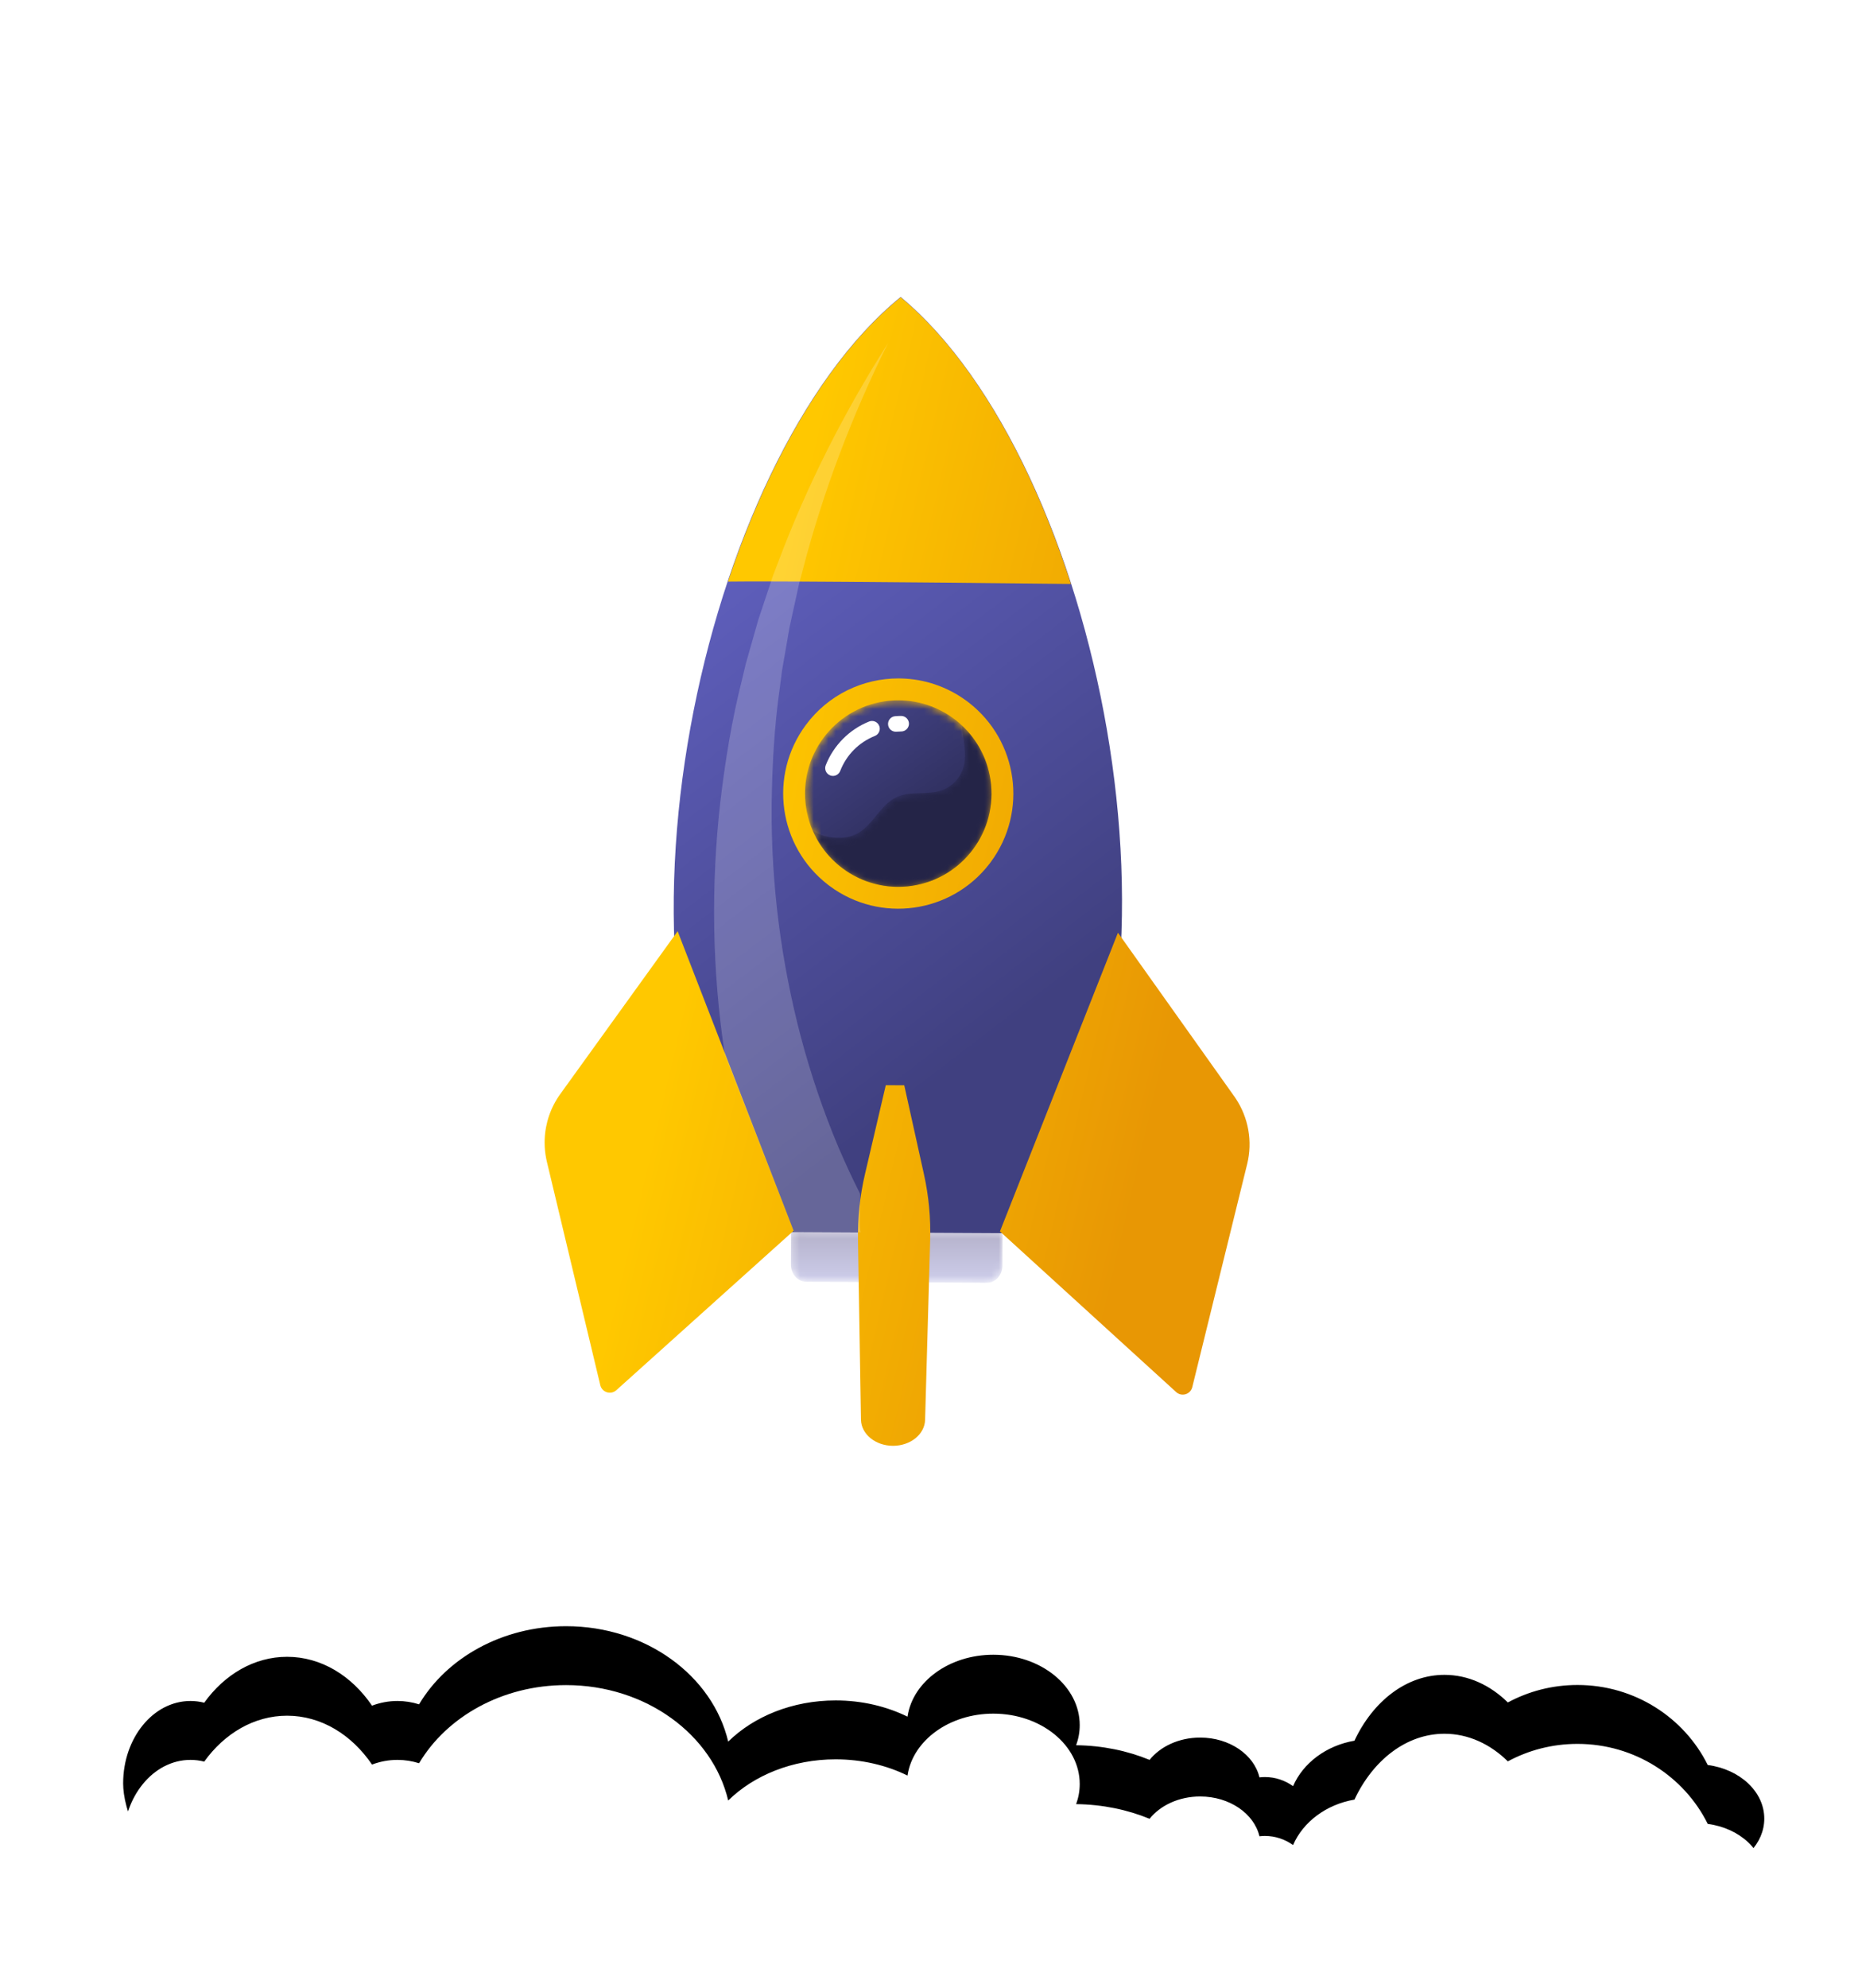 <?xml version="1.0" encoding="UTF-8"?>
<svg width="253px" height="270px" viewBox="0 0 253 270" version="1.1" xmlns="http://www.w3.org/2000/svg" xmlns:xlink="http://www.w3.org/1999/xlink">
    <title>img-banner-vps</title>
    <defs>
        <rect id="path-1" x="0" y="0" width="252.422" height="270"></rect>
        <path d="M0.256,0.064 C0.364,0.064 0.452,0.151 0.452,0.26 C0.452,0.368 0.364,0.456 0.256,0.456 C0.148,0.456 0.06,0.368 0.06,0.26" id="path-3"></path>
        <linearGradient x1="-0.087%" y1="49.998%" x2="100.075%" y2="49.998%" id="linearGradient-5">
            <stop stop-color="#FFFFFF" offset="0%"></stop>
            <stop stop-color="#FBE8F4" offset="100%"></stop>
        </linearGradient>
        <linearGradient x1="-0.087%" y1="49.998%" x2="100.075%" y2="49.998%" id="linearGradient-6">
            <stop stop-color="#FFFFFF" offset="0%"></stop>
            <stop stop-color="#FFFFFF" offset="100%"></stop>
        </linearGradient>
        <path d="M0.31,0.032 C0.445,0.032 0.554,0.142 0.554,0.276 C0.554,0.411 0.445,0.521 0.31,0.521 C0.175,0.521 0.066,0.411 0.066,0.276" id="path-7"></path>
        <linearGradient x1="0.022%" y1="49.989%" x2="100.001%" y2="49.989%" id="linearGradient-9">
            <stop stop-color="#FFFFFF" offset="0%"></stop>
            <stop stop-color="#FBE8F4" offset="100%"></stop>
        </linearGradient>
        <linearGradient x1="0.022%" y1="49.989%" x2="100.001%" y2="49.989%" id="linearGradient-10">
            <stop stop-color="#FFFFFF" offset="0%"></stop>
            <stop stop-color="#FFFFFF" offset="100%"></stop>
        </linearGradient>
        <path d="M0.681,0.297 C0.923,0.297 1.12,0.494 1.12,0.736 C1.12,0.98 0.923,1.177 0.681,1.177 C0.437,1.177 0.241,0.98 0.241,0.736" id="path-11"></path>
        <linearGradient x1="49.98%" y1="99.939%" x2="49.98%" y2="0.026%" id="linearGradient-13">
            <stop stop-color="#FFFFFF" offset="0%"></stop>
            <stop stop-color="#FBE8F4" offset="100%"></stop>
        </linearGradient>
        <linearGradient x1="49.98%" y1="99.939%" x2="49.98%" y2="0.026%" id="linearGradient-14">
            <stop stop-color="#FFFFFF" offset="0%"></stop>
            <stop stop-color="#FFFFFF" offset="100%"></stop>
        </linearGradient>
        <path d="M0.681,0.297 C0.923,0.297 1.12,0.494 1.12,0.736 C1.12,0.98 0.923,1.177 0.681,1.177 C0.437,1.177 0.241,0.98 0.241,0.736" id="path-15"></path>
        <polygon id="path-17" points="0 0.011 1.538 0.011 1.538 1.549 0 1.549"></polygon>
        <polygon id="path-19" points="0 0 1.538 0 1.538 1.538 0 1.538"></polygon>
        <path d="M0.295,0.123 C0.404,0.123 0.491,0.199 0.491,0.294 C0.491,0.388 0.404,0.465 0.295,0.465 C0.186,0.465 0.099,0.388 0.099,0.294" id="path-21"></path>
        <linearGradient x1="-0.038%" y1="50.003%" x2="100.029%" y2="50.003%" id="linearGradient-23">
            <stop stop-color="#FFFFFF" offset="0%"></stop>
            <stop stop-color="#FBE8F4" offset="100%"></stop>
        </linearGradient>
        <linearGradient x1="-0.038%" y1="50.003%" x2="100.029%" y2="50.003%" id="linearGradient-24">
            <stop stop-color="#FFFFFF" offset="0%"></stop>
            <stop stop-color="#FFFFFF" offset="100%"></stop>
        </linearGradient>
        <path d="M0.257,5.098 C0.251,6.316 1.183,7.309 2.339,7.316 L2.339,7.316 L26.891,7.447 C28.046,7.452 28.987,6.469 28.993,5.25 L28.993,5.25 L29.016,0.442 L0.281,0.29 L0.257,5.098 Z" id="path-25"></path>
        <linearGradient x1="50%" y1="100%" x2="50%" y2="-89.506%" id="linearGradient-27">
            <stop stop-color="#CECEEB" offset="0%"></stop>
            <stop stop-color="#9993A8" offset="100%"></stop>
        </linearGradient>
        <path d="M0.317,40.748 L24.25,62.556 C24.991,63.249 26.206,62.889 26.45,61.902 L26.45,61.902 L33.908,31.607 C34.691,28.431 34.051,25.071 32.155,22.405 L32.155,22.405 L16.352,0.176 L0.317,40.748 Z" id="path-28"></path>
        <path d="M2.123,22.474 C0.735,24.398 0.007,26.691 0,29.018 L0,29.018 L0,29.071 C0.001,29.937 0.103,30.807 0.308,31.665 L0.308,31.665 L7.565,62.009 C7.801,62.997 9.013,63.367 9.76,62.676 L9.76,62.676 L33.837,41.031 L18.074,0.352 L2.123,22.474 Z" id="path-30"></path>
        <linearGradient x1="32.344%" y1="20.445%" x2="62.611%" y2="80.607%" id="linearGradient-32">
            <stop stop-color="#6060BF" offset="0%"></stop>
            <stop stop-color="#404080" offset="100%"></stop>
        </linearGradient>
        <path d="M24.503,0.047 C14.712,8.019 6.517,22.218 1.037,38.661 L1.037,38.661 C7.804,38.54 47.632,38.981 47.632,38.981 L47.632,38.981 C42.304,22.45 34.23,8.134 24.503,0.047 Z M0.995,38.786 C1.01,38.745 1.023,38.702 1.037,38.661 L1.037,38.661 C-0.173,38.683 -0.326,38.722 0.995,38.786 L0.995,38.786 Z" id="path-33"></path>
        <path d="M3.396,6.668 C-1.743,13.61 -0.28,23.403 6.66,28.541 L6.66,28.541 C13.601,33.679 23.393,32.218 28.532,25.276 L28.532,25.276 C33.671,18.336 32.209,8.543 25.268,3.404 L25.268,3.404 C22.47,1.334 19.21,0.334 15.977,0.334 L15.977,0.334 C11.189,0.334 6.463,2.525 3.396,6.668" id="path-35"></path>
        <linearGradient x1="31.148%" y1="29.582%" x2="93.128%" y2="52.678%" id="linearGradient-37">
            <stop stop-color="#FFC800" offset="0%"></stop>
            <stop stop-color="#E89704" offset="100%"></stop>
        </linearGradient>
        <path d="M11.114,0.465 C4.195,1.498 -0.577,7.944 0.456,14.862 L0.456,14.862 C1.489,21.781 7.934,26.552 14.853,25.52 L14.853,25.52 C21.772,24.488 26.544,18.041 25.511,11.123 L25.511,11.123 C24.572,4.838 19.168,0.324 13,0.325 L13,0.325 C12.377,0.325 11.747,0.371 11.114,0.465" id="path-38"></path>
        <linearGradient x1="16.308%" y1="6.048%" x2="79.821%" y2="94.962%" id="linearGradient-40">
            <stop stop-color="#45458A" offset="0%"></stop>
            <stop stop-color="#242447" offset="100%"></stop>
        </linearGradient>
        <path d="M20.631,1.075 C20.815,2.633 21.148,4.242 20.699,5.745 L20.699,5.745 C20.284,7.138 19.18,8.307 17.812,8.799 L17.812,8.799 C15.856,9.504 13.573,8.863 11.678,9.722 L11.678,9.722 C9.369,10.766 8.386,13.687 6.103,14.787 L6.103,14.787 C5.024,15.309 3.768,15.352 2.584,15.171 L2.584,15.171 C1.747,15.041 0.91,14.782 0.243,14.265 L0.243,14.265 C2.46,19.42 7.924,22.653 13.734,21.787 L13.734,21.787 C20.653,20.754 25.425,14.308 24.392,7.389 L24.392,7.389 C23.956,4.466 22.547,1.932 20.549,0.052 L20.549,0.052 C20.564,0.396 20.592,0.739 20.631,1.075" id="path-41"></path>
        <path d="M166.914,22.145 C177.769,22.145 186.828,28.871 188.946,37.82 C192.424,34.403 197.673,32.228 203.544,32.228 C207.116,32.228 210.457,33.033 213.309,34.432 L213.325,34.324 C214.08,29.639 219.004,26.022 224.966,26.022 C231.451,26.022 236.707,30.301 236.707,35.579 C236.707,36.529 236.537,37.446 236.22,38.312 C239.805,38.353 243.191,39.066 246.198,40.302 C247.663,38.477 250.195,37.272 253.071,37.272 C257.068,37.272 260.396,39.597 261.128,42.676 C261.372,42.646 261.621,42.632 261.872,42.632 C263.287,42.632 264.602,43.089 265.696,43.872 C267.052,40.732 270.193,38.359 274.036,37.697 C276.556,32.333 281.091,28.753 286.267,28.753 C289.5,28.753 292.482,30.149 294.88,32.503 C297.686,30.99 300.909,30.129 304.337,30.129 C312.118,30.129 318.844,34.562 322.041,40.997 C326.397,41.57 329.722,44.613 329.722,48.28 C329.722,51.647 326.92,54.488 323.089,55.375 C320.546,63.163 313.112,68.801 304.337,68.801 C299.691,68.801 295.42,67.221 292.053,64.577 C290.284,65.596 288.326,66.162 286.267,66.162 C281.02,66.162 276.431,62.484 273.933,56.996 C271.495,56.556 269.345,55.425 267.762,53.848 C266.554,55.976 264.368,57.398 261.872,57.398 C260.776,57.398 259.74,57.123 258.82,56.636 L258.822,56.702 L258.822,56.702 L258.825,57.015 C258.825,67.345 248.556,75.719 235.888,75.719 C224.851,75.719 215.635,69.362 213.445,60.892 C210.564,62.334 207.173,63.165 203.544,63.165 C195.249,63.165 188.197,58.822 185.62,52.773 C181.586,58.048 174.713,61.52 166.914,61.52 C162.409,61.52 158.214,60.362 154.696,58.367 C152.438,63.056 148.493,66.162 144.004,66.162 C140.612,66.162 137.531,64.389 135.254,61.5 C133.352,62.569 131.236,63.165 129.006,63.165 C123.396,63.165 118.505,59.39 115.926,53.797 C108.965,54.427 106.732,46.858 106.732,43.498 C106.732,37.315 110.827,32.303 115.879,32.303 C116.519,32.303 117.144,32.383 117.748,32.537 C120.498,28.714 124.523,26.302 129.006,26.302 C133.645,26.302 137.792,28.883 140.547,32.938 C141.646,32.524 142.806,32.303 144.004,32.303 C145.015,32.303 145.999,32.46 146.942,32.758 C150.69,26.452 158.227,22.145 166.914,22.145 Z" id="path-43"></path>
        <filter x="-38.1%" y="-173.6%" width="176.2%" height="417.3%" filterUnits="objectBoundingBox" id="filter-44">
            <feOffset dx="0" dy="-8" in="SourceAlpha" result="shadowOffsetOuter1"></feOffset>
            <feGaussianBlur stdDeviation="27" in="shadowOffsetOuter1" result="shadowBlurOuter1"></feGaussianBlur>
            <feColorMatrix values="0 0 0 0 0   0 0 0 0 0   0 0 0 0 0  0 0 0 0.12 0" type="matrix" in="shadowBlurOuter1"></feColorMatrix>
        </filter>
    </defs>
    <g id="Main" stroke="none" stroke-width="1" fill="none" fill-rule="evenodd">
        <g id="img-banner-vps">
            <mask id="mask-2" fill="white">
                <use xlink:href="#path-1"></use>
            </mask>
            <use id="Rectangle" fill-opacity="0" fill="#FFFFFF" xlink:href="#path-1"></use>
            <g id="Group-16" mask="url(#mask-2)">
                <g transform="translate(-90, 12.009)">
                    <g id="Group" opacity="0.16" transform="translate(74, 0)">
                        <g id="Group-9" transform="translate(93.344, 31.886) scale(-1, 1) translate(-93.344, -31.886) translate(76.791, 18.408)" stroke="#FFFFFF" stroke-width="1.1">
                            <g id="Group-10">
                                <path d="M9.217,8.512 C9.49,7.979 9.82,7.466 10.209,6.981 C13.321,3.097 18.994,2.468 22.882,5.576 C26.77,8.685 27.399,14.353 24.287,18.238 C23.926,18.69 23.529,19.097 23.105,19.46" id="Stroke-1"></path>
                                <path d="M25.314,16.624 C26.793,18.396 27.487,19.767 27.047,20.317 C26.168,21.415 21.096,18.819 15.718,14.519 C10.341,10.219 6.695,5.844 7.574,4.746 C8.013,4.199 9.494,4.57 11.536,5.614 L12.242,5.096 C6.156,1.078 1.287,-0.925 0.215,0.413 C-1.245,2.236 4.887,9.562 13.91,16.777 C22.933,23.992 31.431,28.363 32.891,26.541 C33.964,25.202 30.935,20.888 25.67,15.831" id="Stroke-5"></path>
                                <path d="M19.936,21.209 C17.172,22.068 14.044,21.585 11.615,19.642 C9.193,17.706 8.036,14.777 8.259,11.905" id="Stroke-3"></path>
                            </g>
                        </g>
                        <g id="Group-13" transform="translate(251.695, 39.952) scale(-1, 1) translate(-251.695, -39.952) translate(240.727, 28.984)" stroke="#FFFFFF">
                            <path d="M21.263,7.196 C23.346,12.883 20.426,19.181 14.739,21.264 C9.053,23.347 2.755,20.425 0.672,14.739 C-1.411,9.053 1.51,2.755 7.196,0.672 C12.883,-1.411 19.18,1.51 21.263,7.196 Z" id="Stroke-8" stroke-width="1.5"></path>
                            <path d="M10.873,8.348 C8.367,9.756 5.792,11.408 3.262,12.204 C2.141,12.549 1.146,12.717 0.196,12.78 C0.289,13.647 0.487,14.517 0.797,15.373 C1.61,15.477 2.435,15.54 3.526,15.351 C6.18,14.907 9.447,12.904 12.413,11.267 C15.365,9.584 18.989,8.253 21.5,8.676 C21.583,8.688 21.662,8.702 21.74,8.716 C21.657,8.409 21.561,8.104 21.45,7.8 C21.21,7.142 20.914,6.521 20.57,5.94 C20.002,5.79 19.377,5.69 18.595,5.68 C16.274,5.672 13.371,6.918 10.873,8.348 Z" id="Stroke-10" stroke-width="1.1"></path>
                            <path d="M1.175,6.267 C3.701,5.627 6.669,3.84 9.387,2.355 C10.805,1.556 12.376,0.836 13.906,0.348 C11.811,-0.189 9.537,-0.122 7.353,0.673 C4.525,1.703 2.376,3.762 1.175,6.267 Z" id="Stroke-16" stroke-width="1.1"></path>
                            <path d="M10.576,21.928 C11.965,21.979 13.387,21.765 14.773,21.254 C16.63,20.569 18.194,19.435 19.389,18.019 C18.552,18.018 17.712,18.058 16.63,18.394 C14.744,18.967 12.641,20.407 10.576,21.928 Z" id="Stroke-20" stroke-width="1.1"></path>
                        </g>
                        <g id="Group-7" transform="translate(181.971, 1.761)" stroke="#FFFFFF" stroke-width="1.1">
                            <path d="M14.573,11.395 C12.553,15.163 7.859,16.582 4.089,14.563 C0.319,12.545 -1.1,7.854 0.919,4.087 C2.939,0.319 7.632,-1.099 11.403,0.918 C15.173,2.937 16.592,7.627 14.573,11.395 Z" id="Stroke-23"></path>
                            <path d="M9.328,6.092 C7.417,5.431 5.345,4.848 3.742,3.89 C3.036,3.461 2.481,3.017 2.003,2.547 C1.593,3 1.23,3.509 0.927,4.072 C1.254,4.548 1.607,5.011 2.217,5.496 C3.694,6.684 6.274,7.467 8.522,8.263 C10.786,9.029 13.182,10.313 14.137,11.83 C14.17,11.879 14.2,11.928 14.228,11.975 C14.35,11.788 14.465,11.595 14.573,11.395 C14.805,10.962 14.991,10.517 15.134,10.065 C14.946,9.697 14.706,9.322 14.345,8.906 C13.261,7.683 11.248,6.738 9.328,6.092 Z" id="Stroke-25"></path>
                            <path d="M5.582,0.31 C7.095,1.33 9.418,2.045 11.466,2.769 C12.547,3.135 13.658,3.619 14.628,4.19 C13.934,2.845 12.839,1.688 11.403,0.919 C9.543,-0.077 7.459,-0.236 5.582,0.31 Z" id="Stroke-27"></path>
                            <path d="M6.698,10.998 C4.787,10.337 2.715,9.754 1.112,8.796 C0.696,8.543 0.332,8.285 0.006,8.019 C0.046,9.121 0.322,10.203 0.811,11.187 C2.274,11.963 4.179,12.562 5.892,13.169 C7.319,13.652 8.798,14.341 9.936,15.164 C10.673,14.947 11.377,14.621 12.022,14.195 C11.93,14.07 11.829,13.943 11.715,13.812 C10.631,12.589 8.618,11.644 6.698,10.998 Z" id="Stroke-29"></path>
                            <path d="M19.346,18.925 C18.334,20.189 16.488,20.394 15.223,19.382 C13.958,18.37 13.753,16.526 14.765,15.262 C15.778,13.997 17.624,13.793 18.889,14.804 C20.154,15.816 20.359,17.661 19.346,18.925 Z" id="Stroke-34"></path>
                        </g>
                        <path d="M78.944,105.832 C77.389,107.774 74.554,108.088 72.612,106.534 C70.67,104.979 70.355,102.145 71.91,100.202 C73.464,98.26 76.299,97.946 78.241,99.5 C80.184,101.055 80.498,103.889 78.944,105.832 Z" id="Stroke-32" stroke="#FFFFFF" stroke-width="1.1"></path>
                        <g id="Group-12" transform="translate(206.322, 80.754)" stroke="#FFFFFF" stroke-width="1.1">
                            <g id="Group-15">
                                <path d="M15.739,7.87 C15.739,12.216 12.216,15.74 7.87,15.74 C3.523,15.74 0,12.216 0,7.87 C0,3.524 3.523,0 7.87,0 C12.216,0 15.739,3.524 15.739,7.87 Z" id="Stroke-36"></path>
                                <path d="M5.79,5.557 C5.79,6.587 4.955,7.421 3.925,7.421 C2.896,7.421 2.061,6.587 2.061,5.557 C2.061,4.527 2.896,3.693 3.925,3.693 C4.955,3.693 5.79,4.527 5.79,5.557 Z" id="Stroke-38"></path>
                                <path d="M13.32,3.421 C13.32,3.817 12.998,4.138 12.602,4.138 C12.207,4.138 11.885,3.817 11.885,3.421 C11.885,3.024 12.207,2.703 12.602,2.703 C12.998,2.703 13.32,3.024 13.32,3.421 Z" id="Stroke-42"></path>
                                <path d="M5.014,12.535 C5.014,12.931 4.693,13.253 4.296,13.253 C3.9,13.253 3.579,12.931 3.579,12.535 C3.579,12.139 3.9,11.817 4.296,11.817 C4.693,11.817 5.014,12.139 5.014,12.535 Z" id="Stroke-44"></path>
                                <path d="M11.173,4.848 C11.173,5.636 10.534,6.275 9.746,6.275 C8.957,6.275 8.318,5.636 8.318,4.848 C8.318,4.06 8.957,3.421 9.746,3.421 C10.534,3.421 11.173,4.06 11.173,4.848 Z" id="Stroke-46"></path>
                                <path d="M15.088,11.036 C14.606,10.654 13.997,10.425 13.335,10.425 C11.773,10.425 10.506,11.691 10.506,13.253 C10.506,13.928 10.744,14.548 11.14,15.034 C12.897,14.233 14.309,12.806 15.088,11.036 Z" id="Stroke-48"></path>
                            </g>
                        </g>
                        <path d="M184.909,28.299 C184.909,28.57 184.69,28.789 184.419,28.789 C184.149,28.789 183.929,28.57 183.929,28.299 C183.929,28.029 184.149,27.809 184.419,27.809 C184.69,27.809 184.909,28.029 184.909,28.299 Z" id="Stroke-40" stroke="#FFFFFF" stroke-width="2.5"></path>
                        <path d="M200.554,10.049 L200.296,9.791 L200.554,9.533 C200.585,9.502 200.585,9.453 200.554,9.422 C200.523,9.392 200.474,9.392 200.443,9.422 L200.185,9.68 L199.927,9.422 C199.897,9.392 199.847,9.392 199.816,9.422 C199.786,9.453 199.786,9.502 199.816,9.533 L200.075,9.791 L199.816,10.049 C199.786,10.08 199.786,10.129 199.816,10.16 C199.847,10.19 199.897,10.19 199.927,10.16 L200.185,9.902 L200.443,10.16 C200.474,10.19 200.523,10.19 200.554,10.16 C200.585,10.129 200.585,10.08 200.554,10.049" id="Fill-51" fill="#FFFFFF"></path>
                        <path d="M195.266,80.752 L195.008,80.494 L195.266,80.236 C195.297,80.205 195.297,80.156 195.266,80.125 C195.235,80.095 195.186,80.095 195.155,80.125 L194.897,80.383 L194.639,80.125 C194.609,80.095 194.559,80.095 194.528,80.125 C194.498,80.156 194.498,80.205 194.528,80.236 L194.786,80.494 L194.528,80.752 C194.498,80.783 194.498,80.832 194.528,80.862 C194.559,80.893 194.609,80.893 194.639,80.863 L194.897,80.605 L195.155,80.863 C195.186,80.893 195.235,80.893 195.266,80.863 C195.297,80.832 195.297,80.783 195.266,80.752" id="Fill-53" fill="#FFFFFF"></path>
                        <path d="M73.054,11.812 L72.795,11.554 L73.054,11.296 C73.084,11.265 73.084,11.215 73.054,11.185 C73.023,11.154 72.974,11.154 72.943,11.185 L72.685,11.443 L72.427,11.185 C72.396,11.154 72.347,11.154 72.316,11.185 C72.285,11.215 72.285,11.265 72.316,11.296 L72.574,11.554 L72.316,11.812 C72.285,11.842 72.286,11.892 72.316,11.922 C72.347,11.953 72.396,11.953 72.427,11.922 L72.685,11.664 L72.943,11.922 C72.974,11.953 73.023,11.953 73.054,11.922 C73.084,11.892 73.084,11.842 73.054,11.812" id="Fill-55" fill="#FFFFFF"></path>
                        <path d="M58.365,97.204 L58.106,96.946 L58.365,96.688 C58.395,96.657 58.395,96.607 58.365,96.577 C58.334,96.546 58.285,96.546 58.254,96.577 L57.996,96.835 L57.738,96.577 C57.707,96.546 57.658,96.546 57.627,96.577 C57.596,96.607 57.596,96.657 57.627,96.688 L57.885,96.946 L57.627,97.204 C57.596,97.234 57.597,97.284 57.627,97.314 C57.658,97.345 57.707,97.345 57.738,97.314 L57.996,97.056 L58.254,97.314 C58.285,97.345 58.334,97.345 58.365,97.314 C58.395,97.284 58.395,97.234 58.365,97.204" id="Fill-55" fill="#FFFFFF"></path>
                        <path d="M70.899,57.445 L70.641,57.187 L70.899,56.929 C70.93,56.899 70.93,56.849 70.899,56.818 C70.869,56.788 70.819,56.788 70.788,56.818 L70.53,57.077 L70.272,56.818 C70.242,56.788 70.192,56.788 70.162,56.818 C70.131,56.849 70.131,56.899 70.162,56.929 L70.42,57.187 L70.162,57.445 C70.131,57.476 70.131,57.526 70.162,57.556 C70.192,57.587 70.242,57.587 70.272,57.556 L70.53,57.298 L70.788,57.556 C70.819,57.587 70.869,57.587 70.899,57.556 C70.93,57.526 70.93,57.476 70.899,57.445" id="Fill-55" fill="#FFFFFF"></path>
                        <path d="M152.374,24.346 L152.116,24.088 L152.374,23.83 C152.405,23.799 152.405,23.75 152.374,23.719 C152.343,23.689 152.294,23.689 152.264,23.719 L152.005,23.977 L151.747,23.719 C151.717,23.689 151.667,23.689 151.637,23.719 C151.606,23.75 151.606,23.799 151.637,23.83 L151.894,24.088 L151.637,24.346 C151.606,24.377 151.606,24.426 151.637,24.457 C151.667,24.487 151.717,24.487 151.747,24.457 L152.005,24.199 L152.264,24.457 C152.294,24.487 152.343,24.487 152.374,24.457 C152.405,24.426 152.405,24.377 152.374,24.346" id="Fill-59" fill="#FFFFFF"></path>
                        <path d="M228.561,75.66 L228.303,75.402 L228.561,75.144 C228.592,75.113 228.592,75.063 228.561,75.033 C228.53,75.002 228.481,75.002 228.45,75.033 L228.192,75.291 L227.934,75.033 C227.904,75.002 227.854,75.002 227.823,75.033 C227.793,75.063 227.793,75.113 227.823,75.144 L228.082,75.402 L227.823,75.66 C227.793,75.69 227.793,75.74 227.823,75.77 C227.854,75.801 227.904,75.801 227.934,75.77 L228.192,75.513 L228.45,75.77 C228.481,75.801 228.53,75.801 228.561,75.77 C228.592,75.74 228.592,75.69 228.561,75.66" id="Fill-61" fill="#FFFFFF"></path>
                        <g id="Group-65" transform="translate(225.842, 31.531)">
                            <mask id="mask-4" fill="white">
                                <use xlink:href="#path-3"></use>
                            </mask>
                            <g id="Clip-64"></g>
                            <path d="M0.452,0.26 C0.452,0.368 0.364,0.456 0.256,0.456 C0.148,0.456 0.06,0.368 0.06,0.26 C0.06,0.151 0.148,0.064 0.256,0.064 C0.364,0.064 0.452,0.151 0.452,0.26" id="Fill-63" fill="url(#linearGradient-6)" mask="url(#mask-4)"></path>
                        </g>
                        <g id="Group-68" transform="translate(235.635, 11.162)">
                            <mask id="mask-8" fill="white">
                                <use xlink:href="#path-7"></use>
                            </mask>
                            <g id="Clip-67"></g>
                            <path d="M0.554,0.276 C0.554,0.411 0.445,0.521 0.31,0.521 C0.175,0.521 0.066,0.411 0.066,0.276 C0.066,0.142 0.175,0.032 0.31,0.032 C0.445,0.032 0.554,0.142 0.554,0.276" id="Fill-66" fill="url(#linearGradient-10)" mask="url(#mask-8)"></path>
                        </g>
                        <path d="M147.108,71.781 C147.108,72.267 146.713,72.662 146.226,72.662 C145.739,72.662 145.345,72.267 145.345,71.781 C145.345,71.294 145.739,70.899 146.226,70.899 C146.713,70.899 147.108,71.294 147.108,71.781" id="Fill-69" fill="#FFFFFF"></path>
                        <path d="M119.667,175.272 C119.667,175.758 119.272,176.153 118.786,176.153 C118.299,176.153 117.904,175.758 117.904,175.272 C117.904,174.785 118.299,174.39 118.786,174.39 C119.272,174.39 119.667,174.785 119.667,175.272" id="Fill-69" fill="#FFFFFF"></path>
                        <path d="M158.271,46.809 C158.271,47.458 157.745,47.985 157.096,47.985 C156.447,47.985 155.921,47.458 155.921,46.809 C155.921,46.16 156.447,45.634 157.096,45.634 C157.745,45.634 158.271,46.16 158.271,46.809" id="Fill-71" fill="#FFFFFF"></path>
                        <path d="M130.831,150.301 C130.831,150.949 130.304,151.476 129.655,151.476 C129.006,151.476 128.48,150.949 128.48,150.301 C128.48,149.651 129.006,149.125 129.655,149.125 C130.304,149.125 130.831,149.651 130.831,150.301" id="Fill-71" fill="#FFFFFF"></path>
                        <path d="M196.855,48.67 C196.855,49.157 196.46,49.551 195.973,49.551 C195.486,49.551 195.091,49.157 195.091,48.67 C195.091,48.183 195.486,47.788 195.973,47.788 C196.46,47.788 196.855,48.183 196.855,48.67" id="Fill-73" fill="#FFFFFF"></path>
                        <path d="M169.414,152.161 C169.414,152.648 169.019,153.043 168.532,153.043 C168.045,153.043 167.65,152.648 167.65,152.161 C167.65,151.675 168.045,151.28 168.532,151.28 C169.019,151.28 169.414,151.675 169.414,152.161" id="Fill-73" fill="#FFFFFF"></path>
                        <path d="M162.189,38.681 C162.189,39.168 161.794,39.563 161.307,39.563 C160.82,39.563 160.425,39.168 160.425,38.681 C160.425,38.194 160.82,37.8 161.307,37.8 C161.794,37.8 162.189,38.194 162.189,38.681" id="Fill-75" fill="#FFFFFF"></path>
                        <path d="M134.748,142.173 C134.748,142.659 134.353,143.054 133.866,143.054 C133.379,143.054 132.984,142.659 132.984,142.173 C132.984,141.685 133.379,141.291 133.866,141.291 C134.353,141.291 134.748,141.685 134.748,142.173" id="Fill-75" fill="#FFFFFF"></path>
                        <path d="M114.204,89.016 C114.204,89.502 113.81,89.897 113.323,89.897 C112.836,89.897 112.441,89.502 112.441,89.016 C112.441,88.528 112.836,88.134 113.323,88.134 C113.81,88.134 114.204,88.528 114.204,89.016" id="Fill-75" fill="#FFFFFF"></path>
                        <path d="M86.764,148.602 C86.764,149.088 86.369,149.483 85.882,149.483 C85.395,149.483 85,149.088 85,148.602 C85,148.114 85.395,147.72 85.882,147.72 C86.369,147.72 86.764,148.114 86.764,148.602" id="Fill-75" fill="#FFFFFF"></path>
                        <path d="M247.385,68.843 C247.385,69.33 246.99,69.724 246.503,69.724 C246.016,69.724 245.621,69.33 245.621,68.843 C245.621,68.356 246.016,67.961 246.503,67.961 C246.99,67.961 247.385,68.356 247.385,68.843" id="Fill-77" fill="#FFFFFF"></path>
                        <path d="M94.5,150.381 C94.5,150.869 94.106,151.263 93.618,151.263 C93.131,151.263 92.737,150.869 92.737,150.381 C92.737,149.895 93.131,149.5 93.618,149.5 C94.106,149.5 94.5,149.895 94.5,150.381" id="Fill-77" fill="#FFFFFF"></path>
                        <path d="M238.571,63.261 C238.571,63.91 238.045,64.436 237.396,64.436 C236.746,64.436 236.22,63.91 236.22,63.261 C236.22,62.612 236.746,62.085 237.396,62.085 C238.045,62.085 238.571,62.612 238.571,63.261" id="Fill-79" fill="#FFFFFF"></path>
                        <path d="M211.13,166.752 C211.13,167.401 210.604,167.928 209.955,167.928 C209.305,167.928 208.78,167.401 208.78,166.752 C208.78,166.103 209.305,165.577 209.955,165.577 C210.604,165.577 211.13,166.103 211.13,166.752" id="Fill-79" fill="#FFFFFF"></path>
                        <path d="M57.849,168.861 C57.849,169.511 57.323,170.037 56.674,170.037 C56.024,170.037 55.498,169.511 55.498,168.861 C55.498,168.213 56.024,167.686 56.674,167.686 C57.323,167.686 57.849,168.213 57.849,168.861" id="Fill-79" fill="#FFFFFF"></path>
                        <path d="M230.576,180.342 C230.576,180.731 230.262,181.046 229.873,181.046 C229.485,181.046 229.17,180.731 229.17,180.342 C229.17,179.954 229.485,179.639 229.873,179.639 C230.262,179.639 230.576,179.954 230.576,180.342" id="Fill-79" fill="#FFFFFF"></path>
                        <path d="M258.701,173.311 C258.701,173.699 258.387,174.014 257.998,174.014 C257.61,174.014 257.295,173.699 257.295,173.311 C257.295,172.923 257.61,172.608 257.998,172.608 C258.387,172.608 258.701,172.923 258.701,173.311" id="Fill-79" fill="#FFFFFF"></path>
                        <path d="M79.405,187.374 C79.405,187.762 79.09,188.077 78.701,188.077 C78.313,188.077 77.998,187.762 77.998,187.374 C77.998,186.985 78.313,186.671 78.701,186.671 C79.09,186.671 79.405,186.985 79.405,187.374" id="Fill-79" fill="#FFFFFF"></path>
                        <path d="M211.13,187.846 C211.13,188.495 210.604,189.021 209.955,189.021 C209.305,189.021 208.78,188.495 208.78,187.846 C208.78,187.197 209.305,186.671 209.955,186.671 C210.604,186.671 211.13,187.197 211.13,187.846" id="Fill-79" fill="#FFFFFF"></path>
                        <path d="M139.078,78.44 C139.078,78.926 138.683,79.321 138.197,79.321 C137.709,79.321 137.315,78.926 137.315,78.44 C137.315,77.952 137.709,77.558 138.197,77.558 C138.683,77.558 139.078,77.952 139.078,78.44" id="Fill-81" fill="#FFFFFF"></path>
                        <path d="M106.012,195.29 C106.012,195.777 105.617,196.172 105.131,196.172 C104.644,196.172 104.249,195.777 104.249,195.29 C104.249,194.803 104.644,194.409 105.131,194.409 C105.617,194.409 106.012,194.803 106.012,195.29" id="Fill-81" fill="#FFFFFF"></path>
                        <path d="M228.975,25.853 C228.975,26.178 228.712,26.441 228.386,26.441 C228.061,26.441 227.799,26.178 227.799,25.853 C227.799,25.529 228.061,25.265 228.386,25.265 C228.712,25.265 228.975,25.529 228.975,25.853" id="Fill-83" fill="#FFFFFF"></path>
                        <path d="M201.534,129.345 C201.534,129.67 201.271,129.932 200.945,129.932 C200.62,129.932 200.358,129.67 200.358,129.345 C200.358,129.02 200.62,128.756 200.945,128.756 C201.271,128.756 201.534,129.02 201.534,129.345" id="Fill-83" fill="#FFFFFF"></path>
                        <path d="M244.055,10.772 C244.055,11.421 243.529,11.948 242.88,11.948 C242.231,11.948 241.704,11.421 241.704,10.772 C241.704,10.123 242.231,9.597 242.88,9.597 C243.529,9.597 244.055,10.123 244.055,10.772" id="Fill-85" fill="#FFFFFF"></path>
                        <path d="M216.614,114.264 C216.614,114.912 216.089,115.439 215.439,115.439 C214.79,115.439 214.263,114.912 214.263,114.264 C214.263,113.615 214.79,113.088 215.439,113.088 C216.089,113.088 216.614,113.615 216.614,114.264" id="Fill-85" fill="#FFFFFF"></path>
                        <path d="M247.189,18.901 C247.189,19.278 246.882,19.586 246.503,19.586 C246.124,19.586 245.817,19.278 245.817,18.901 C245.817,18.522 246.124,18.214 246.503,18.214 C246.882,18.214 247.189,18.522 247.189,18.901" id="Fill-87" fill="#FFFFFF"></path>
                        <path d="M219.748,122.392 C219.748,122.77 219.441,123.077 219.062,123.077 C218.683,123.077 218.376,122.77 218.376,122.392 C218.376,122.013 218.683,121.706 219.062,121.706 C219.441,121.706 219.748,122.013 219.748,122.392" id="Fill-87" fill="#FFFFFF"></path>
                        <g id="Group-91" transform="translate(118.904, 27.811)">
                            <mask id="mask-12" fill="white">
                                <use xlink:href="#path-11"></use>
                            </mask>
                            <g id="Clip-90"></g>
                            <path d="M0.681,0.297 C0.923,0.297 1.12,0.494 1.12,0.736 C1.12,0.98 0.923,1.177 0.681,1.177 C0.437,1.177 0.241,0.98 0.241,0.736 C0.241,0.494 0.437,0.297 0.681,0.297" id="Fill-89" fill="url(#linearGradient-14)" mask="url(#mask-12)"></path>
                        </g>
                        <g id="Group-91" transform="translate(91.463, 131.302)">
                            <mask id="mask-16" fill="white">
                                <use xlink:href="#path-15"></use>
                            </mask>
                            <g id="Clip-90"></g>
                            <path d="M0.681,0.297 C0.923,0.297 1.12,0.494 1.12,0.736 C1.12,0.98 0.923,1.177 0.681,1.177 C0.437,1.177 0.241,0.98 0.241,0.736 C0.241,0.494 0.437,0.297 0.681,0.297" id="Fill-89" fill="url(#linearGradient-14)" mask="url(#mask-16)"></path>
                        </g>
                        <path d="M131.439,33.687 C131.764,33.687 132.027,33.949 132.027,34.274 C132.027,34.599 131.764,34.862 131.439,34.862 C131.115,34.862 130.851,34.599 130.851,34.274 C130.851,33.949 131.115,33.687 131.439,33.687" id="Fill-92" fill="#FFFFFF"></path>
                        <path d="M103.998,137.178 C104.323,137.178 104.586,137.441 104.586,137.765 C104.586,138.09 104.323,138.354 103.998,138.354 C103.674,138.354 103.411,138.09 103.411,137.765 C103.411,137.441 103.674,137.178 103.998,137.178" id="Fill-92" fill="#FFFFFF"></path>
                        <path d="M117.73,0 C118.378,0 118.905,0.526 118.905,1.176 C118.905,1.825 118.378,2.351 117.73,2.351 C117.08,2.351 116.554,1.825 116.554,1.176 C116.554,0.526 117.08,0 117.73,0" id="Fill-94" fill="#FFFFFF"></path>
                        <path d="M242.39,145.829 C243.038,145.829 243.565,146.355 243.565,147.004 C243.565,147.653 243.038,148.18 242.39,148.18 C241.74,148.18 241.214,147.653 241.214,147.004 C241.214,146.355 241.74,145.829 242.39,145.829" id="Fill-94" fill="#FFFFFF"></path>
                        <path d="M242.39,192.938 C243.038,192.938 243.565,193.464 243.565,194.114 C243.565,194.763 243.038,195.289 242.39,195.289 C241.74,195.289 241.214,194.763 241.214,194.114 C241.214,193.464 241.74,192.938 242.39,192.938" id="Fill-94" fill="#FFFFFF"></path>
                        <path d="M39.192,14.689 C39.841,14.689 40.368,15.215 40.368,15.865 C40.368,16.514 39.841,17.04 39.192,17.04 C38.543,17.04 38.017,16.514 38.017,15.865 C38.017,15.215 38.543,14.689 39.192,14.689" id="Fill-94" fill="#FFFFFF"></path>
                        <path d="M47.908,61.106 C48.395,61.106 48.789,61.501 48.789,61.988 C48.789,62.475 48.395,62.87 47.908,62.87 C47.421,62.87 47.026,62.475 47.026,61.988 C47.026,61.501 47.421,61.106 47.908,61.106" id="Fill-94" fill="#FFFFFF"></path>
                        <path d="M39.451,184.988 C39.938,184.988 40.333,185.383 40.333,185.87 C40.333,186.357 39.938,186.751 39.451,186.751 C38.964,186.751 38.57,186.357 38.57,185.87 C38.57,185.383 38.964,184.988 39.451,184.988" id="Fill-94" fill="#FFFFFF"></path>
                        <path d="M60.247,1.763 C60.733,1.763 61.128,2.157 61.128,2.645 C61.128,3.131 60.733,3.526 60.247,3.526 C59.76,3.526 59.365,3.131 59.365,2.645 C59.365,2.157 59.76,1.763 60.247,1.763" id="Fill-94" fill="#FFFFFF"></path>
                        <path d="M32.806,105.254 C33.292,105.254 33.687,105.649 33.687,106.136 C33.687,106.623 33.292,107.017 32.806,107.017 C32.319,107.017 31.924,106.623 31.924,106.136 C31.924,105.649 32.319,105.254 32.806,105.254" id="Fill-94" fill="#FFFFFF"></path>
                        <path d="M112.539,11.555 C112.918,11.555 113.225,11.862 113.225,12.242 C113.225,12.62 112.918,12.927 112.539,12.927 C112.16,12.927 111.854,12.62 111.854,12.242 C111.854,11.862 112.16,11.555 112.539,11.555" id="Fill-96" fill="#FFFFFF"></path>
                        <path d="M237.199,157.384 C237.578,157.384 237.885,157.691 237.885,158.07 C237.885,158.449 237.578,158.756 237.199,158.756 C236.82,158.756 236.514,158.449 236.514,158.07 C236.514,157.691 236.82,157.384 237.199,157.384" id="Fill-96" fill="#FFFFFF"></path>
                        <path d="M244.251,75.306 C244.251,75.793 243.857,76.188 243.37,76.188 C242.883,76.188 242.488,75.793 242.488,75.306 C242.488,74.819 242.883,74.424 243.37,74.424 C243.857,74.424 244.251,74.819 244.251,75.306" id="Fill-98" fill="#FFFFFF"></path>
                        <path d="M91.366,156.844 C91.366,157.331 90.972,157.726 90.485,157.726 C89.998,157.726 89.603,157.331 89.603,156.844 C89.603,156.357 89.998,155.963 90.485,155.963 C90.972,155.963 91.366,156.357 91.366,156.844" id="Fill-98" fill="#FFFFFF"></path>
                        <path d="M244.387,124.65 C244.387,125.121 244.005,125.502 243.535,125.502 C243.064,125.502 242.682,125.121 242.682,124.65 C242.682,124.18 243.064,123.798 243.535,123.798 C244.005,123.798 244.387,124.18 244.387,124.65" id="Fill-77" fill="#FFFFFF" transform="translate(243.534, 124.65) rotate(-86) translate(-243.534, -124.65) "></path>
                        <path d="M258.596,100.972 C258.596,101.443 258.215,101.824 257.744,101.824 C257.273,101.824 256.891,101.443 256.891,100.972 C256.891,100.502 257.273,100.12 257.744,100.12 C258.215,100.12 258.596,100.502 258.596,100.972" id="Fill-77" fill="#FFFFFF" transform="translate(257.744, 100.972) rotate(-150) translate(-257.744, -100.972) "></path>
                        <path d="M171.582,4.524 C171.582,5.164 171.064,5.684 170.423,5.684 C169.783,5.684 169.265,5.164 169.265,4.524 C169.265,3.884 169.783,3.365 170.423,3.365 C171.064,3.365 171.582,3.884 171.582,4.524" id="Fill-79" fill="#FFFFFF" transform="translate(170.424, 4.524) rotate(-86) translate(-170.424, -4.524) "></path>
                        <path d="M144.142,108.015 C144.142,108.656 143.623,109.175 142.982,109.175 C142.342,109.175 141.824,108.656 141.824,108.015 C141.824,107.376 142.342,106.856 142.982,106.856 C143.623,106.856 144.142,107.376 144.142,108.015" id="Fill-79" fill="#FFFFFF" transform="translate(142.983, 108.016) rotate(-86) translate(-142.983, -108.016) "></path>
                        <path d="M250.505,128.258 C250.505,128.728 250.124,129.11 249.653,129.11 C249.182,129.11 248.801,128.728 248.801,128.258 C248.801,127.787 249.182,127.406 249.653,127.406 C250.124,127.406 250.505,127.787 250.505,128.258" id="Fill-98" fill="#FFFFFF" transform="translate(249.653, 128.258) rotate(-86) translate(-249.653, -128.258) "></path>
                        <path d="M264.521,97.054 C264.521,97.525 264.14,97.906 263.669,97.906 C263.198,97.906 262.816,97.525 262.816,97.054 C262.816,96.583 263.198,96.202 263.669,96.202 C264.14,96.202 264.521,96.583 264.521,97.054" id="Fill-98" fill="#FFFFFF" transform="translate(263.668, 97.054) rotate(-150) translate(-263.668, -97.054) "></path>
                        <g id="Group-102" transform="translate(69.549, 74.424)">
                            <mask id="mask-18" fill="white">
                                <use xlink:href="#path-17"></use>
                            </mask>
                            <g id="Clip-101"></g>
                            <path d="M-0,0.78 C-0,0.356 0.344,0.011 0.769,0.011 C1.193,0.011 1.538,0.356 1.538,0.78 C1.538,1.205 1.193,1.549 0.769,1.549 C0.344,1.549 -0,1.205 -0,0.78" id="Fill-100" fill="#FFFFFF" mask="url(#mask-18)"></path>
                        </g>
                        <g id="Group-102" transform="translate(42.108, 177.927)">
                            <mask id="mask-20" fill="white">
                                <use xlink:href="#path-19"></use>
                            </mask>
                            <g id="Clip-101"></g>
                            <path d="M21.953,-18.832 C21.953,-19.256 22.297,-19.601 22.721,-19.601 C23.146,-19.601 23.49,-19.256 23.49,-18.832 C23.49,-18.407 23.146,-18.063 22.721,-18.063 C22.297,-18.063 21.953,-18.407 21.953,-18.832" id="Fill-100" fill="#FFFFFF" mask="url(#mask-20)"></path>
                        </g>
                        <path d="M78.363,80.888 C78.363,80.239 78.889,79.712 79.538,79.712 C80.187,79.712 80.714,80.239 80.714,80.888 C80.714,81.537 80.187,82.063 79.538,82.063 C78.889,82.063 78.363,81.537 78.363,80.888" id="Fill-103" fill="#FFFFFF"></path>
                        <path d="M50.922,140.474 C50.922,139.825 51.448,139.298 52.098,139.298 C52.746,139.298 53.273,139.825 53.273,140.474 C53.273,141.122 52.746,141.649 52.098,141.649 C51.448,141.649 50.922,141.122 50.922,140.474" id="Fill-103" fill="#FFFFFF"></path>
                        <path d="M14.896,34.758 C14.896,34.271 15.291,33.876 15.778,33.876 C16.265,33.876 16.66,34.271 16.66,34.758 C16.66,35.244 16.265,35.639 15.778,35.639 C15.291,35.639 14.896,35.244 14.896,34.758" id="Fill-103" fill="#FFFFFF"></path>
                        <path d="M18.618,29.763 C18.618,29.114 19.144,28.588 19.793,28.588 C20.442,28.588 20.969,29.114 20.969,29.763 C20.969,30.412 20.442,30.939 19.793,30.939 C19.144,30.939 18.618,30.412 18.618,29.763" id="Fill-103" fill="#FFFFFF"></path>
                        <path d="M52.706,38.388 C52.706,37.739 53.232,37.212 53.882,37.212 C54.531,37.212 55.057,37.739 55.057,38.388 C55.057,39.036 54.531,39.563 53.882,39.563 C53.232,39.563 52.706,39.036 52.706,38.388" id="Fill-103" fill="#FFFFFF"></path>
                        <path d="M25.265,141.879 C25.265,141.23 25.791,140.703 26.441,140.703 C27.09,140.703 27.616,141.23 27.616,141.879 C27.616,142.528 27.09,143.054 26.441,143.054 C25.791,143.054 25.265,142.528 25.265,141.879" id="Fill-103" fill="#FFFFFF"></path>
                        <path d="M36.646,72.564 C36.646,72.077 37.041,71.682 37.527,71.682 C38.014,71.682 38.409,72.077 38.409,72.564 C38.409,73.051 38.014,73.446 37.527,73.446 C37.041,73.446 36.646,73.051 36.646,72.564" id="Fill-105" fill="#FFFFFF"></path>
                        <path d="M267.933,154.103 C267.933,153.616 268.328,153.221 268.815,153.221 C269.302,153.221 269.697,153.616 269.697,154.103 C269.697,154.589 269.302,154.984 268.815,154.984 C268.328,154.984 267.933,154.589 267.933,154.103" id="Fill-105" fill="#FFFFFF"></path>
                        <g id="Group-109" transform="translate(74.447, 22.913)">
                            <mask id="mask-22" fill="white">
                                <use xlink:href="#path-21"></use>
                            </mask>
                            <g id="Clip-108"></g>
                            <path d="M0.491,0.294 C0.491,0.388 0.404,0.465 0.295,0.465 C0.186,0.465 0.099,0.388 0.099,0.294 C0.099,0.199 0.186,0.123 0.295,0.123 C0.404,0.123 0.491,0.199 0.491,0.294" id="Fill-107" fill="url(#linearGradient-24)" mask="url(#mask-22)"></path>
                        </g>
                        <path d="M78.952,14.491 C78.952,14.6 78.864,14.687 78.756,14.687 C78.648,14.687 78.56,14.6 78.56,14.491 C78.56,14.383 78.648,14.295 78.756,14.295 C78.864,14.295 78.952,14.383 78.952,14.491" id="Fill-110" fill="#FFFFFF"></path>
                        <path d="M35.44,53.833 C34.156,55.437 31.814,55.697 30.21,54.413 C28.605,53.129 28.346,50.787 29.63,49.182 C30.914,47.578 33.256,47.318 34.86,48.602 C36.465,49.886 36.724,52.228 35.44,53.833 Z" id="Stroke-32" stroke="#FFFFFF" stroke-width="1.1"></path>
                        <path d="M68.032,97.925 C67.492,98.6 66.506,98.709 65.83,98.169 C65.155,97.628 65.045,96.642 65.586,95.967 C66.127,95.291 67.113,95.182 67.788,95.722 C68.464,96.263 68.573,97.249 68.032,97.925 Z" id="Stroke-32" stroke="#FFFFFF" stroke-width="1.1"></path>
                        <path d="M185.3,90.678 C185.3,91.111 184.95,91.462 184.517,91.462 C184.084,91.462 183.734,91.111 183.734,90.678 C183.734,90.245 184.084,89.895 184.517,89.895 C184.95,89.895 185.3,90.245 185.3,90.678" id="Fill-71" fill="#FFFFFF"></path>
                    </g>
                    <g id="Group-41" transform="translate(164, 28)">
                        <g id="Group-5" transform="translate(30.215, 129.38)" fill="#FFFFFF">
                            <path d="M17.868,0.209 C8.011,0.209 0.02,8.2 0.02,18.057 C0.02,43.69 17.868,60.444 17.868,95.122 C17.868,60.444 35.717,43.69 35.717,18.057 C35.717,8.2 27.726,0.209 17.868,0.209" id="Fill-1" opacity="0.15"></path>
                            <path d="M17.868,0.209 C11.27,0.209 5.919,5.558 5.919,12.158 C5.919,29.318 17.868,40.534 17.868,63.749 C17.868,40.534 29.818,29.318 29.818,12.158 C29.818,5.558 24.468,0.209 17.868,0.209" id="Fill-3" opacity="0.3"></path>
                        </g>
                        <g id="Group-8" transform="translate(33.207, 126.765)">
                            <mask id="mask-26" fill="white">
                                <use xlink:href="#path-25"></use>
                            </mask>
                            <g id="Clip-7"></g>
                            <path d="M0.257,4.974 C0.251,6.256 1.183,7.302 2.339,7.309 L26.891,7.447 C28.046,7.452 28.987,6.417 28.993,5.134 L29.016,0.072 L0.281,-0.088 L0.257,4.974 Z" id="Fill-6" fill="url(#linearGradient-27)" mask="url(#mask-26)"></path>
                        </g>
                        <g id="Group-11" transform="translate(61.55, 86.489)">
                            <mask id="mask-29" fill="white">
                                <use xlink:href="#path-28"></use>
                            </mask>
                            <g id="Clip-10"></g>
                        </g>
                        <g id="Group-14" transform="translate(0, 86.112)">
                            <mask id="mask-31" fill="white">
                                <use xlink:href="#path-30"></use>
                            </mask>
                            <g id="Clip-13"></g>
                        </g>
                        <g id="Group-17" transform="translate(17.54, 0.319)" fill="url(#linearGradient-32)">
                            <path d="M30.837,0 C3.669,22.123 -11.385,92.083 10.471,125.337 L10.471,125.337 C11.147,126.365 12.183,126.984 13.291,126.99 L13.291,126.99 L47.212,127.17 C48.32,127.175 49.36,126.569 50.046,125.547 L50.046,125.547 C72.218,92.527 57.79,22.411 30.837,0 Z" id="Fill-15"></path>
                        </g>
                        <g id="Group-20" transform="translate(23.878, 0.319)">
                            <mask id="mask-34" fill="white">
                                <use xlink:href="#path-33"></use>
                            </mask>
                            <g id="Clip-19"></g>
                        </g>
                        <g id="Group-23" transform="translate(32.088, 51.797)">
                            <mask id="mask-36" fill="white">
                                <use xlink:href="#path-35"></use>
                            </mask>
                            <g id="Clip-22"></g>
                        </g>
                        <path d="M46.356,107.377 L48.865,107.387 L51.542,119.476 C52.197,122.441 52.48,125.455 52.384,128.47 L52.384,128.47 L51.697,152.845 C51.635,154.806 49.69,156.364 47.32,156.355 C44.949,156.345 43.023,154.769 42.984,152.809 L42.984,152.809 L42.581,128.429 C42.522,125.415 42.841,122.402 43.532,119.442 L43.532,119.442 L46.356,107.377 Z M77.902,86.665 L93.705,108.894 L93.903,109.182 C95.644,111.799 96.213,115.033 95.458,118.096 L95.458,118.096 L88,148.391 L87.962,148.516 C87.651,149.407 86.509,149.708 85.799,149.044 L85.799,149.044 L61.867,127.237 L77.902,86.665 Z M18.074,86.464 L33.837,127.143 L9.76,148.788 L9.66,148.872 C8.91,149.445 7.791,149.066 7.565,148.121 L7.565,148.121 L0.308,117.777 L0.214,117.347 C0.072,116.629 0.001,115.905 0,115.183 L0,115.183 L0,115.13 L0.008,114.743 C0.09,112.549 0.812,110.403 2.123,108.586 L2.123,108.586 L18.074,86.464 Z M48.065,52.131 L48.469,52.136 C51.569,52.216 54.674,53.217 57.356,55.201 L57.356,55.201 L57.634,55.412 C64.336,60.604 65.689,70.227 60.62,77.073 L60.62,77.073 L60.409,77.352 C55.217,84.053 45.595,85.406 38.748,80.338 L38.748,80.338 L38.47,80.127 C31.77,74.936 30.415,65.313 35.484,58.465 C38.551,54.322 43.277,52.131 48.065,52.131 L48.065,52.131 Z M48.38,0.366 C58.108,8.453 66.182,22.769 71.51,39.3 L71.51,39.3 L71.498,39.3 C70.827,39.292 41.907,38.974 29.5,38.959 L27.863,38.959 C26.598,38.961 25.591,38.968 24.914,38.98 L24.914,38.98 L25.169,38.222 C30.647,22.102 38.74,8.215 48.38,0.366 Z" id="Combined-Shape" fill="url(#linearGradient-37)"></path>
                        <path d="M33.908,127.345 L42.951,127.345 C42.693,126.929 42.963,122.315 42.844,122.08 C41.799,120.022 40.828,117.902 39.902,115.756 C37.888,110.953 36.187,105.971 34.833,100.877 C32.144,90.683 30.757,80.043 30.849,69.325 C30.913,63.973 31.208,58.584 31.979,53.239 L32.234,51.228 L32.577,49.229 L33.271,45.225 L34.142,41.25 L34.578,39.258 L35.104,37.288 C37.84,26.754 41.763,16.455 46.663,6.586 C40.752,15.882 35.7,25.799 31.773,36.236 L31.024,38.191 L30.362,40.177 L29.037,44.156 L27.887,48.196 L27.315,50.22 L26.83,52.267 C25.446,57.715 24.538,63.29 23.876,68.908 C22.587,80.155 22.747,91.877 24.489,103.232" id="Fill-35" fill="#FFFFFF" opacity="0.2"></path>
                        <g id="Group-2" transform="translate(35.069, 54.778)">
                            <g id="Group-26">
                                <mask id="mask-39" fill="white">
                                    <use xlink:href="#path-38"></use>
                                </mask>
                                <g id="Clip-25"></g>
                                <path d="M0.456,14.862 C1.489,21.781 7.934,26.552 14.853,25.52 C21.772,24.488 26.544,18.041 25.511,11.123 C24.572,4.838 19.168,0.324 13,0.325 C12.377,0.325 11.747,0.371 11.114,0.465 C4.195,1.498 -0.577,7.944 0.456,14.862 Z" id="Fill-24" fill="url(#linearGradient-40)" mask="url(#mask-39)"></path>
                            </g>
                            <g id="Group-29" transform="translate(1.119, 3.734)">
                                <mask id="mask-42" fill="white">
                                    <use xlink:href="#path-41"></use>
                                </mask>
                                <g id="Clip-28"></g>
                                <path d="M20.631,1.075 C20.815,2.633 21.148,4.242 20.699,5.745 L20.699,5.745 C20.284,7.138 19.18,8.307 17.812,8.799 L17.812,8.799 C15.856,9.504 13.573,8.863 11.678,9.722 L11.678,9.722 C9.369,10.766 8.386,13.687 6.103,14.787 L6.103,14.787 C5.024,15.309 3.768,15.352 2.584,15.171 L2.584,15.171 C1.747,15.041 0.91,14.782 0.243,14.265 L0.243,14.265 C2.46,19.42 7.924,22.653 13.734,21.787 L13.734,21.787 C20.653,20.754 25.425,14.308 24.392,7.389 L24.392,7.389 C23.956,4.466 22.547,1.932 20.549,0.052 L20.549,0.052 C20.564,0.396 20.592,0.739 20.631,1.075" id="Fill-27" fill="#242447" mask="url(#mask-42)"></path>
                            </g>
                            <g id="Group-37" transform="translate(2.76, 1.611)" fill="#FFFFFF">
                                <g id="Group-34" transform="translate(0.22, 0.25)">
                                    <path d="M10.394,0.587 C10.123,0.588 9.851,0.6 9.579,0.624 C9.298,0.647 9.043,0.78 8.861,0.996 C8.68,1.213 8.594,1.486 8.618,1.766 C8.665,2.313 9.115,2.728 9.663,2.731 L9.761,2.726 C9.975,2.707 10.192,2.698 10.405,2.697 C10.688,2.696 10.952,2.584 11.151,2.383 C11.349,2.183 11.458,1.917 11.456,1.635 C11.45,1.06 10.979,0.59 10.394,0.587 L10.394,0.587 Z" id="Fill-30"></path>
                                    <path d="M6.849,1.354 C6.59,1.243 6.304,1.241 6.042,1.345 C3.351,2.425 1.201,4.595 0.144,7.296 C-0.065,7.837 0.205,8.45 0.748,8.663 C0.867,8.71 0.995,8.733 1.124,8.734 C1.557,8.737 1.953,8.466 2.112,8.063 C2.968,5.871 4.643,4.18 6.828,3.303 C7.091,3.198 7.294,2.998 7.405,2.739 C7.518,2.48 7.52,2.193 7.415,1.934 C7.31,1.67 7.109,1.465 6.849,1.354" id="Fill-32"></path>
                                </g>
                            </g>
                        </g>
                    </g>
                    <g id="Group-3" transform="translate(0, 194.709)">
                        <path d="M276.082,4.219 C282.919,4.219 288.965,7.387 292.637,12.242 C294.001,11.41 295.66,10.922 297.449,10.922 C302.109,10.922 305.887,14.228 305.887,18.305 C305.887,21.647 303.348,24.471 299.867,25.38 C304.922,30.23 307.996,36.635 307.996,43.655 C307.996,58.8 293.693,71.077 276.048,71.077 C260.029,71.077 246.763,60.957 244.456,47.759 C238.465,45.527 233.946,40.065 232.826,33.383 C232.391,38.118 227.377,41.854 221.256,41.854 C214.848,41.854 209.654,37.761 209.654,32.713 C209.654,27.665 214.848,23.573 221.256,23.573 C226.77,23.573 231.386,26.604 232.565,30.667 L232.56,30.479 L232.56,30.479 L232.557,30.139 C232.557,19.809 240.584,11.434 250.487,11.434 C253.431,11.434 256.21,12.175 258.662,13.487 C262.199,7.936 268.677,4.219 276.082,4.219 Z M44.918,36.317 C51.931,36.317 57.615,43.896 57.615,53.246 C57.615,62.596 51.931,70.176 44.918,70.176 C37.906,70.176 32.221,62.596 32.221,53.246 C32.221,43.896 37.906,36.317 44.918,36.317 Z M125.743,8.465 C138.259,8.465 148.285,15.357 151.398,24.722 C152.066,24.626 152.755,24.575 153.459,24.575 C155.031,24.575 156.531,24.827 157.902,25.283 C159.666,21.822 163.859,19.387 168.75,19.387 C175.235,19.387 180.492,23.666 180.492,28.944 C180.492,34.222 175.235,38.501 168.75,38.501 C167.178,38.501 165.678,38.25 164.307,37.793 C162.543,41.255 158.35,43.689 153.459,43.689 C151.67,43.689 149.975,43.364 148.458,42.782 C143.839,49.078 135.557,53.246 125.743,53.246 C113.058,53.246 102.382,46.223 99.239,36.682 C98.608,37.261 97.858,37.725 97.026,38.039 C97.513,39.392 97.775,40.834 97.775,42.331 C97.775,50.097 90.698,56.393 81.967,56.393 C73.236,56.393 66.158,50.097 66.158,42.331 C66.158,36.423 70.253,31.367 76.056,29.284 C75.987,28.731 75.951,28.163 75.951,27.586 C75.951,21.403 80.047,16.39 85.099,16.39 C87.336,16.39 89.386,17.373 90.975,19.006 C93.107,17.22 96.091,16.11 99.393,16.11 C101.117,16.11 102.754,16.413 104.229,16.956 C109.254,11.783 117.024,8.465 125.743,8.465 Z M341.97,0 C347.812,0 352.83,3.291 355.01,7.993 C358.952,5.385 363.976,3.823 369.448,3.823 C377.284,3.823 384.202,7.027 388.339,11.916 C388.305,11.59 388.289,11.258 388.289,10.922 C388.289,5.644 392.384,1.365 397.436,1.365 C402.488,1.365 406.584,5.644 406.584,10.922 C406.584,16.201 402.488,20.479 397.436,20.479 C395.332,20.479 393.393,19.737 391.847,18.489 C392.2,19.789 392.385,21.141 392.385,22.527 C392.385,32.858 382.116,41.232 369.448,41.232 C365.065,41.232 360.97,40.229 357.487,38.491 C357.145,38.498 356.8,38.501 356.453,38.501 C342.654,38.501 331.468,32.755 331.468,25.667 C331.468,24.671 331.689,23.701 332.107,22.77 C329.434,20.363 327.771,16.984 327.771,13.243 C327.771,5.929 334.128,0 341.97,0 Z M9.147,2.458 C14.199,2.458 18.295,5.819 18.295,9.967 C18.295,14.114 14.199,17.476 9.147,17.476 C4.095,17.476 0,14.114 0,9.967 C0,5.819 4.095,2.458 9.147,2.458 Z" id="Combined-Shape" fill="#FFFFFF" opacity="0.1" transform="translate(203.292, 35.539) scale(-1, 1) translate(-203.292, -35.539) "></path>
                        <g id="Combined-Shape">
                            <use fill="black" fill-opacity="1" filter="url(#filter-44)" xlink:href="#path-43"></use>
                            <use fill="#FFFFFF" fill-rule="evenodd" xlink:href="#path-43"></use>
                        </g>
                        <rect id="Rectangle" fill="#FFFFFF" x="107.455" y="50.441" width="222.188" height="15.469" rx="7.734"></rect>
                    </g>
                </g>
            </g>
        </g>
    </g>
</svg>
